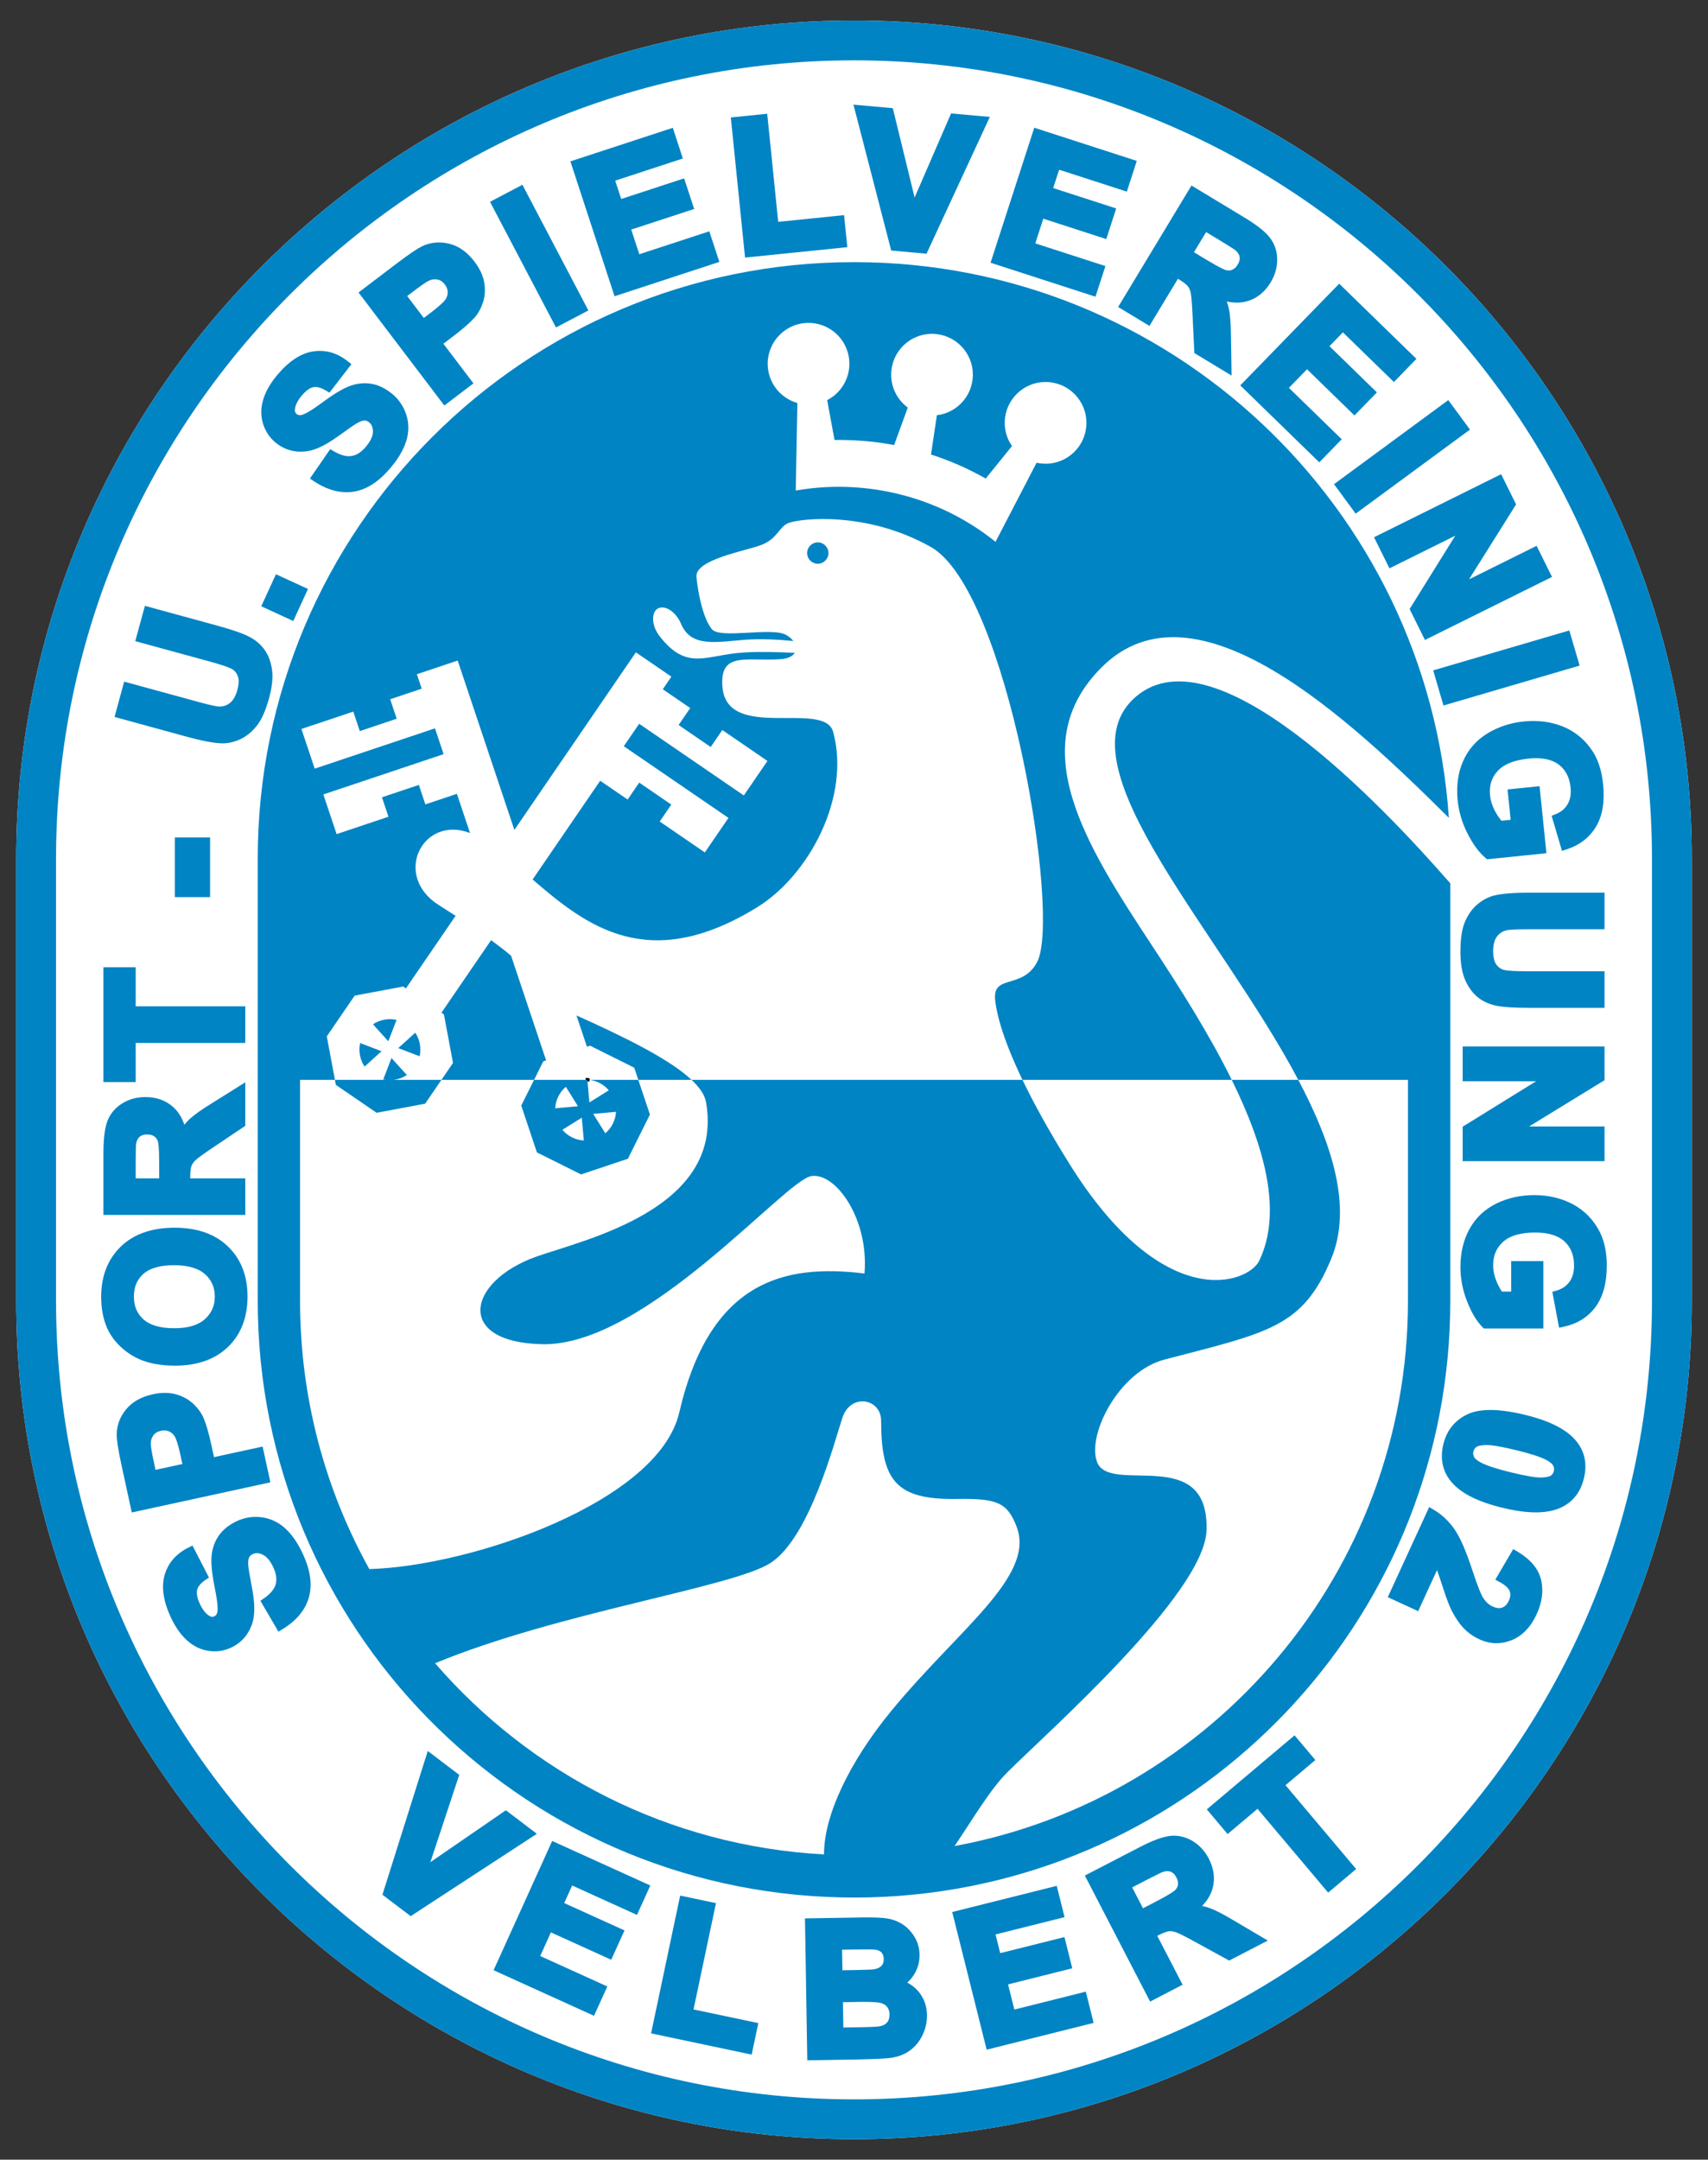 <?xml version="1.0" encoding="UTF-8" standalone="no"?>
<!-- Created with Inkscape (http://www.inkscape.org/) -->

<svg
   xmlns:ns="http://ns.adobe.com/SaveForWeb/1.0/"
   xmlns:dc="http://purl.org/dc/elements/1.1/"
   xmlns:cc="http://creativecommons.org/ns#"
   xmlns:rdf="http://www.w3.org/1999/02/22-rdf-syntax-ns#"
   xmlns:svg="http://www.w3.org/2000/svg"
   xmlns="http://www.w3.org/2000/svg"
   version="1.1"
   width="523.369"
   height="661.447"
   viewBox="0 0 523.369 661.447"
   id="svg2"
   xml:space="preserve"><rect x="0" y="0" width="523.369" height="661.447" fill="#333333" stroke="none"/><defs
   id="defs3131" />
<path
   d="M 261.685,655.174 C 120.129,655.174 4.964,540.009 4.964,398.452 V 262.995 C 4.964,121.439 120.129,6.274 261.685,6.274 c 141.556,0 256.721,115.166 256.721,256.721 v 135.458 c 0,141.557 -115.165,256.721 -256.721,256.721 z"
   id="path3277"
   style="fill:#ffffff" />
<path
   d="M 261.685,655.174 C 120.129,655.174 4.964,540.009 4.964,398.452 V 262.995 C 4.964,121.439 120.129,6.274 261.685,6.274 c 141.556,0 256.721,115.166 256.721,256.721 v 135.458 c 0,141.557 -115.165,256.721 -256.721,256.721 z m 0,-636.693 C 126.86,18.481 17.172,128.169 17.172,262.994 v 135.458 c 0,134.826 109.688,244.514 244.513,244.514 134.825,0 244.514,-109.688 244.514,-244.514 V 262.995 C 506.198,128.17 396.51,18.481 261.685,18.481 z"
   id="path3287"
   style="fill:#0184c4" />
<path
   d="m 261.685,568.194 c 93.595,0 169.742,-76.146 169.742,-169.741 V 330.724 H 91.945 v 67.729 c 0,93.595 76.145,169.741 169.74,169.741 z"
   id="path3289"
   style="fill:none" />
<path
   d="m 327.615,356.317 c 28.999,46.549 54.92,36.694 58.226,29.829 7.215,-14.978 1.653,-35.005 -8.407,-55.423 H 313.31 c 3.397,7.069 8.04,15.537 14.305,25.594 l 0,0 z"
   id="path3291"
   style="fill:none" />
<path
   d="m 185.48,347.091 c 1.942,-1.65 3.129,-4.033 3.278,-6.574 l -6.984,0.625 3.706,5.949 z"
   id="path3293"
   style="fill:none" />
<path
   d="m 172.318,346.021 c 1.65,1.938 4.033,3.131 6.576,3.278 l -0.624,-6.985 -5.952,3.707 0,0 z"
   id="path3295"
   style="fill:none" />
<path
   d="m 311.475,467.459 c -2.833,-7.26 -5.926,-8.58 -18.285,-8.379 -18.524,0.301 -23.188,-5.529 -23.188,-23.899 0,-6.93 -9.331,-8.585 -11.851,-1.022 -2.521,7.561 -10.042,36.792 -22.064,44.537 -11.576,7.455 -65.162,15.105 -102.759,30.709 29.272,33.821 71.658,55.992 119.17,58.539 -0.042,-11.73 7.545,-28.035 20.566,-43.893 20.634,-25.128 44.366,-41.335 38.411,-56.592 l 0,0 z"
   id="path3297"
   style="fill:none" />
<path
   d="m 407.906,385.533 c -8.721,21.041 -19.287,22.556 -51.075,30.85 -14.097,3.678 -23.903,23.29 -20.636,31.463 4.025,10.062 34.361,-5.623 33.508,20.839 -0.631,19.531 -49.117,62.191 -61.089,74.163 -5.252,5.251 -10.495,14.229 -16.107,22.534 78.932,-14.538 138.921,-83.856 138.921,-166.929 v -67.729 h -33.609 c 10.577,19.984 16.565,39.175 10.087,54.809 l 0,0 z"
   id="path3299"
   style="fill:none" />
<path
   d="m 186.553,333.927 c -1.508,-1.773 -3.63,-2.907 -5.924,-3.204 h -0.646 l 0.619,6.911 5.951,-3.707 z"
   id="path3301"
   style="fill:none" />
<path
   d="m 120.672,330.724 h -2.455 c 0.819,0.11 1.644,0.105 2.455,0 z"
   id="path3303"
   style="fill:none" />
<path
   d="m 208.134,432.619 c 9.361,-40.343 32.129,-45.622 56.759,-42.59 1.431,-16.549 -8.784,-31.088 -16.344,-29.827 -8.104,1.351 -50.832,52.113 -82.334,51.483 -26.91,-0.538 -23.087,-19.204 -2.044,-26.763 14.354,-5.156 58.033,-14.441 52.153,-47.439 -0.391,-2.191 -1.95,-4.45 -4.415,-6.758 h -16.318 l 3.558,10.625 -6.747,13.536 -14.342,4.803 -13.537,-6.742 -4.801,-14.345 3.925,-7.875 h -28.38 l -5.002,7.306 -14.865,2.781 -12.479,-8.545 -0.289,-1.542 H 91.945 v 67.729 c 0,29.766 7.711,57.761 21.225,82.106 31.524,-0.936 88.621,-20.606 94.964,-47.943 l 0,0 z"
   id="path3305"
   style="fill:none" />
<path
   d="m 173.389,332.854 c -1.941,1.651 -3.127,4.036 -3.276,6.579 l 6.983,-0.625 -3.707,-5.954 z"
   id="path3307"
   style="fill:none" />
<path
   d="m 179.976,330.651 0.007,0.072 h 0.646 c -0.218,-0.029 -0.433,-0.058 -0.653,-0.072 l 0,0 z"
   id="path3309"
   style="fill:none;stroke:#000000;stroke-width:0.981;stroke-miterlimit:10" />
<path
   d="m 319.415,117.032 c -6.892,0.537 -12.042,6.559 -11.505,13.453 0.179,2.283 0.967,4.367 2.188,6.124 l -8.054,9.953 c -5.292,-3.003 -10.901,-5.464 -16.764,-7.36 l 1.798,-12.03 c 6.63,-0.793 11.514,-6.67 10.987,-13.388 -0.539,-6.892 -6.562,-12.039 -13.454,-11.501 -6.892,0.54 -12.04,6.562 -11.501,13.453 0.293,3.769 2.234,7.007 5.054,9.088 l -4.188,11.491 c -0.207,-0.039 -0.419,-0.092 -0.628,-0.13 -5.833,-1.06 -11.747,-1.515 -17.633,-1.431 l -2.251,-12.208 c 4.355,-2.236 7.172,-6.928 6.767,-12.117 -0.537,-6.89 -6.561,-12.039 -13.453,-11.5 -6.892,0.541 -12.04,6.561 -11.502,13.453 0.42,5.364 4.168,9.66 9.054,11.05 l -0.227,12.2 -0.152,8.202 -0.12,6.401 c 3.053,-0.529 6.165,-0.887 9.328,-1.047 5.86,-0.296 11.789,0.088 17.621,1.147 12.755,2.315 24.45,7.701 34.271,15.61 l 2.724,-5.247 4.013,-7.723 5.844,-11.254 c 1.193,0.266 2.448,0.365 3.73,0.264 6.893,-0.538 12.043,-6.56 11.503,-13.451 -0.536,-6.894 -6.56,-12.043 -13.45,-11.502 l 0,0 z M 180.63,330.724 h 14.961 l 3.558,10.625 -6.746,13.536 -14.342,4.804 -13.538,-6.743 -4.8,-14.345 3.925,-7.875 h 16.335 l 0.619,6.911 5.952,-3.707 c -1.508,-1.776 -3.63,-2.91 -5.924,-3.206 l 0,0 z m -10.516,8.71 6.982,-0.625 -3.707,-5.954 c -1.941,1.651 -3.127,4.037 -3.275,6.579 l 0,0 z m 8.78,9.865 -0.624,-6.985 -5.952,3.707 c 1.65,1.937 4.034,3.13 6.576,3.278 l 0,0 z m 9.865,-8.782 -6.985,0.625 3.705,5.949 c 1.943,-1.651 3.13,-4.033 3.28,-6.574 z m 61.833,-167.863 c -1.806,0 -3.27,-1.463 -3.27,-3.269 0,-1.806 1.463,-3.269 3.27,-3.269 1.805,0 3.269,1.463 3.269,3.269 0,1.805 -1.464,3.269 -3.269,3.269 z m -123.355,143.63 c 1.416,2.118 1.904,4.737 1.351,7.224 l -6.544,-2.512 5.193,-4.712 z m -5.732,-3.924 -2.513,6.547 -4.709,-5.194 c 2.119,-1.417 4.737,-1.906 7.222,-1.353 z m -9.793,14.306 c -1.416,-2.117 -1.906,-4.735 -1.354,-7.221 l 6.546,2.513 -5.192,4.708 z m 6.505,4.058 h -15.586 l 0.29,1.542 12.479,8.545 14.865,-2.781 5.002,-7.306 h -14.595 c 1.415,-0.185 2.785,-0.68 3.991,-1.486 l -4.71,-5.193 -2.512,6.548 c 0.258,0.055 0.517,0.095 0.776,0.131 z m 45.431,0 2.82,-5.662 0.872,-0.291 -10.733,-32.063 c -1.7,-1.424 -3.716,-3.004 -6.123,-4.771 l -15.216,22.226 0.759,0.52 2.783,14.864 -3.543,5.175 28.381,0.002 0,0 z m 48.261,0 c -6.69,-6.272 -20.106,-12.929 -35.271,-19.73 l 3.212,9.59 0.96,-0.324 13.537,6.746 1.244,3.717 16.318,10e-4 0,0 z m 232.488,-60.189 v 60.189 67.729 c 0,94.682 -72.018,172.538 -164.262,181.789 -6.068,0.608 -12.223,0.922 -18.45,0.922 -1.193,0 -2.383,-0.021 -3.571,-0.044 C 158.855,579.214 78.973,498.169 78.973,398.454 v -67.73 -67.729 c 0,-100.909 81.804,-182.712 182.712,-182.712 96.698,0 175.841,75.125 182.276,170.192 -30.429,-30.204 -77.61,-74.7 -106.338,-46.153 -24.237,24.086 -4.987,54.335 15.323,85.189 8.496,12.908 17.556,27.152 24.484,41.212 h -64.124 c -5.647,-11.741 -7.861,-19.614 -8.37,-24.459 -0.851,-8.09 8.376,-3.065 12.871,-11.646 7.364,-14.061 -9.057,-113.795 -32.551,-127.079 -19.588,-11.075 -39.977,-8.783 -43.654,-7.353 -2.9,1.128 -3.336,4.852 -8.378,6.743 -5.039,1.891 -20.371,4.452 -19.816,9.806 0.612,5.926 2.179,12.789 4.699,15.939 2.52,3.149 18.377,-0.733 22.788,1.788 0.961,0.548 1.684,1.189 2.193,1.859 -4.976,-0.49 -10.178,-0.715 -14.604,-0.388 -8.877,0.655 -16.636,2.494 -19.745,-4.76 -1.766,-4.12 -5.114,-5.872 -7.102,-4.839 -1.991,1.032 -2.232,5.051 0.533,8.581 8.441,10.773 14.173,5.617 25.769,4.921 4.818,-0.29 10.374,-0.142 15.591,0.11 -0.635,1.002 -2.009,1.755 -4.176,1.925 -10.42,0.817 -18.934,-2.62 -17.978,8.578 1.43,16.753 31.236,3.885 33.914,13.69 5.438,19.915 -7.355,43.924 -23.291,53.732 -33.342,20.516 -52.275,5.75 -68.797,-8.511 l 20.706,-30.246 8.41,5.758 3.551,-5.188 9.834,6.737 -3.549,5.184 13.825,9.465 7.236,-10.571 -32.07,-21.954 4.709,-6.877 32.071,21.956 7.235,-10.571 -13.825,-9.465 -3.558,5.198 -9.833,-6.738 3.556,-5.193 -8.409,-5.757 2.639,-3.855 -10.882,-7.45 -37.234,54.385 -17.367,-51.871 -12.506,4.187 1.482,4.43 -9.664,3.236 1.999,5.968 -11.303,3.789 -1.998,-5.973 -15.889,5.319 4.067,12.149 36.854,-12.339 2.646,7.903 -36.854,12.339 4.067,12.148 15.888,-5.319 -1.995,-5.957 11.302,-3.789 1.996,5.962 9.664,-3.236 4.019,12.004 c -14.52,-5.594 -23.943,13.079 -9.475,22.131 1.804,1.128 3.462,2.19 5.056,3.227 l -15.222,22.232 -0.836,-0.573 -14.866,2.782 -8.543,12.481 2.494,13.321 H 91.945 v 67.729 c 0,29.766 7.712,57.761 21.225,82.106 31.524,-0.934 88.621,-20.604 94.965,-47.94 9.36,-40.344 32.129,-45.622 56.759,-42.59 1.431,-16.549 -8.783,-31.088 -16.344,-29.827 -8.103,1.351 -50.832,52.113 -82.333,51.483 -26.911,-0.539 -23.087,-19.203 -2.044,-26.763 14.354,-5.156 58.033,-14.441 52.153,-47.439 -0.391,-2.192 -1.95,-4.45 -4.416,-6.758 h 101.398 c 3.399,7.068 8.042,15.537 14.307,25.594 28.999,46.549 54.92,36.694 58.226,29.829 7.215,-14.978 1.653,-35.006 -8.407,-55.423 h 20.386 c 10.577,19.984 16.566,39.176 10.087,54.809 -8.721,21.041 -19.287,22.556 -51.075,30.85 -14.097,3.678 -23.903,23.291 -20.636,31.463 4.025,10.063 34.361,-5.623 33.508,20.839 -0.631,19.531 -49.117,62.191 -61.089,74.163 -5.252,5.251 -10.495,14.229 -16.107,22.534 C 371.44,550.85 431.429,481.532 431.429,398.459 V 330.726 H 397.82 c -24.073,-45.483 -71.956,-95.074 -50.999,-116.191 23.884,-24.072 77.032,32.457 97.576,56 z M 252.499,567.943 c -0.043,-11.73 7.546,-28.035 20.565,-43.893 20.634,-25.128 44.365,-41.335 38.409,-56.592 -2.833,-7.26 -5.925,-8.58 -18.285,-8.379 C 274.664,459.381 270,453.551 270,435.181 c 0,-6.93 -9.33,-8.585 -11.85,-1.022 -2.521,7.561 -10.043,36.792 -22.065,44.537 -11.576,7.455 -65.162,15.105 -102.758,30.709 29.275,33.821 71.661,55.991 119.172,58.538 l 0,0 z"
   id="path3311"
   style="fill:#0184c4" />
<g
   transform="matrix(0.981,0,0,0.981,-28.222,-83.761)"
   id="g3313">
	<g
   id="g3315">
		<path
   d="m 123.419,570.625 c -1.577,-3.42 -3.418,-6.112 -5.476,-8.006 -2.145,-1.971 -4.616,-3.157 -7.345,-3.528 -2.703,-0.366 -5.305,0.013 -7.708,1.116 -2.621,1.21 -4.61,2.822 -5.916,4.794 -1.299,1.96 -2.024,4.203 -2.155,6.663 -0.124,2.345 0.234,5.546 1.094,9.787 1.012,5.001 0.886,6.769 0.721,7.372 -0.209,0.763 -0.593,1.023 -0.906,1.169 -0.523,0.241 -0.946,0.219 -1.462,-0.072 -1.176,-0.661 -2.211,-1.949 -3.077,-3.825 -0.824,-1.793 -1.109,-3.256 -0.843,-4.353 0.259,-1.059 1.118,-2.093 2.554,-3.072 l 1.137,-0.775 -5.147,-9.991 -1.376,0.691 c -3.771,1.895 -6.231,4.752 -7.317,8.493 -1.069,3.673 -0.438,8.085 1.877,13.113 1.408,3.055 3.111,5.499 5.062,7.264 2.028,1.838 4.302,2.952 6.761,3.312 0.643,0.095 1.286,0.143 1.911,0.143 1.757,0 3.458,-0.375 5.058,-1.112 3.367,-1.551 5.647,-4.198 6.778,-7.868 0.794,-2.58 0.734,-6.172 -0.185,-10.979 -0.654,-3.445 -1.036,-5.688 -1.131,-6.652 -0.138,-1.515 0.046,-2.28 0.226,-2.658 0.226,-0.477 0.588,-0.817 1.145,-1.072 0.959,-0.445 1.968,-0.378 3.145,0.181 1.253,0.595 2.375,1.952 3.334,4.034 0.894,1.938 1.13,3.688 0.703,5.198 -0.432,1.523 -1.64,2.984 -3.592,4.346 l -1.177,0.822 5.626,9.631 1.354,-0.828 c 4.283,-2.622 7.025,-5.934 8.149,-9.845 1.121,-3.897 0.508,-8.435 -1.822,-13.493 z"
   id="path3317"
   style="fill:#0184c4" />
		<path
   d="m 69.93,557.578 -3.167,-14.561 c -1.114,-5.128 -1.616,-8.464 -1.532,-10.203 0.117,-2.771 1.143,-5.324 3.046,-7.579 1.902,-2.256 4.659,-3.788 8.19,-4.556 2.711,-0.585 5.159,-0.582 7.278,0.012 2.111,0.597 3.912,1.578 5.351,2.917 1.406,1.307 2.476,2.75 3.18,4.29 0.865,1.994 1.684,4.804 2.514,8.62 l 0.823,3.782 15.186,-3.302 2.427,11.166 -43.296,9.414 z m 10.127,-25.621 c -0.319,0 -0.655,0.038 -0.999,0.112 -1.082,0.235 -1.871,0.716 -2.409,1.465 -0.563,0.785 -0.819,1.666 -0.783,2.694 0.017,0.637 0.198,2.116 0.963,5.633 l 0.523,2.407 8.384,-1.824 -0.636,-2.927 c -0.855,-3.936 -1.498,-5.297 -1.806,-5.76 -0.483,-0.729 -1.079,-1.229 -1.82,-1.532 -0.452,-0.18 -0.916,-0.268 -1.417,-0.268 z"
   id="path3319"
   style="fill:#0184c4" />
		<path
   d="m 83.478,511.742 c -4.397,0 -8.163,-0.677 -11.194,-2.015 -2.263,-1.011 -4.314,-2.403 -6.104,-4.143 -1.812,-1.76 -3.178,-3.725 -4.061,-5.843 -1.161,-2.74 -1.751,-5.933 -1.751,-9.479 0,-6.48 2.061,-11.76 6.123,-15.688 4.047,-3.918 9.698,-5.903 16.792,-5.903 7.036,0 12.651,1.971 16.689,5.857 4.055,3.903 6.112,9.159 6.112,15.622 0,6.535 -2.046,11.827 -6.08,15.731 -4.023,3.89 -9.583,5.861 -16.526,5.861 l 0,0 z m -0.394,-31.363 c -4.305,0 -7.512,0.914 -9.53,2.712 -1.995,1.778 -2.964,4.097 -2.964,7.087 0,2.991 0.984,5.325 3.007,7.13 2.046,1.826 5.276,2.752 9.601,2.752 4.25,0 7.47,-0.954 9.571,-2.836 2.08,-1.861 3.093,-4.167 3.093,-7.047 0,-2.877 -1.001,-5.167 -3.062,-7.001 -2.085,-1.855 -5.353,-2.797 -9.716,-2.797 l 0,0 z"
   id="path3321"
   style="fill:#0184c4" />
		<path
   d="M 105.379,464.689 H 61.071 v -19.063 c 0,-4.632 0.394,-7.947 1.207,-10.138 0.858,-2.313 2.397,-4.187 4.574,-5.565 2.138,-1.354 4.602,-2.04 7.325,-2.04 3.471,0 6.399,1.053 8.698,3.128 1.544,1.393 2.708,3.243 3.476,5.524 0.541,-0.663 1.103,-1.27 1.685,-1.813 1.346,-1.255 3.611,-2.863 6.93,-4.918 l 10.411,-6.517 v 13.585 l -9.652,6.476 c -3.885,2.59 -5.328,3.727 -5.856,4.226 -0.647,0.61 -1.09,1.245 -1.314,1.884 -0.17,0.489 -0.374,1.523 -0.374,3.671 v 0.13 h 17.197 v 11.429 h 0.001 z m -34.228,-11.43 h 7.342 v -4.598 c 0,-5.169 -0.296,-6.601 -0.423,-6.976 -0.229,-0.671 -0.603,-1.178 -1.146,-1.548 -0.563,-0.385 -1.289,-0.571 -2.215,-0.571 -1.009,0 -1.774,0.239 -2.34,0.729 -0.572,0.499 -0.934,1.224 -1.099,2.214 -0.041,0.298 -0.119,1.509 -0.119,5.813 v 4.937 z"
   id="path3323"
   style="fill:#0184c4" />
		<path
   d="m 71.151,423.215 h -10.08 v -35.85 h 10.08 v 12.196 h 34.227 V 410.99 H 71.151 v 12.225 z"
   id="path3325"
   style="fill:#0184c4" />
		<path
   d="M 94.391,365.463 H 83.384 V 346.84 h 11.008 l -10e-4,18.623 z"
   id="path3327"
   style="fill:#0184c4" />
		<path
   d="m 98.306,317.453 -0.414,-0.007 c -2.567,-0.104 -6.05,-0.766 -10.654,-2.026 l -22.695,-6.208 3.014,-11.024 23.024,6.298 c 4.111,1.125 5.764,1.418 6.424,1.466 0.104,0.006 0.228,0.01 0.35,0.01 1.194,0 2.235,-0.352 3.181,-1.075 1.054,-0.806 1.853,-2.175 2.369,-4.07 0.524,-1.916 0.553,-3.431 0.088,-4.501 -0.462,-1.061 -1.147,-1.792 -2.092,-2.237 -1.204,-0.565 -3.358,-1.274 -6.402,-2.106 l -23.483,-6.424 3.014,-11.024 22.373,6.119 c 4.93,1.35 8.281,2.507 10.246,3.54 2.076,1.092 3.723,2.529 4.897,4.271 1.172,1.735 1.916,3.835 2.214,6.239 0.295,2.364 -0.017,5.25 -0.928,8.576 -1.105,4.044 -2.405,6.938 -3.974,8.849 -1.562,1.903 -3.333,3.3 -5.262,4.152 -1.779,0.784 -3.558,1.182 -5.29,1.182 z"
   id="path3329"
   style="fill:#0184c4" />
		<path
   d="m 120.372,279.263 -10.002,-4.597 4.595,-10.001 10.003,4.595 -4.596,10.003 z"
   id="path3331"
   style="fill:#0184c4" />
		<path
   d="m 136.991,239.055 c -3.301,0 -6.698,-1.14 -10.098,-3.388 l -1.324,-0.875 6.339,-9.179 1.243,0.719 c 2.057,1.191 3.875,1.671 5.456,1.41 1.549,-0.253 3.033,-1.208 4.411,-2.841 1.48,-1.752 2.235,-3.343 2.244,-4.729 0.007,-1.313 -0.366,-2.243 -1.174,-2.925 -0.467,-0.394 -0.931,-0.579 -1.456,-0.582 -0.001,0 -0.001,0 -0.001,0 -0.423,0 -1.194,0.161 -2.504,0.924 -0.835,0.497 -2.704,1.793 -5.542,3.844 -3.964,2.869 -7.191,4.446 -9.865,4.822 -3.803,0.529 -7.178,-0.42 -10,-2.804 -1.829,-1.543 -3.119,-3.529 -3.832,-5.901 -0.716,-2.376 -0.671,-4.908 0.131,-7.526 0.775,-2.52 2.267,-5.099 4.435,-7.667 3.571,-4.226 7.299,-6.668 11.08,-7.259 3.844,-0.598 7.488,0.425 10.793,3.025 l 1.211,0.953 -6.869,8.9 -1.184,-0.701 c -1.494,-0.884 -2.775,-1.232 -3.867,-1.011 -1.104,0.223 -2.309,1.101 -3.583,2.607 -1.334,1.582 -2.062,3.065 -2.162,4.409 -0.044,0.586 0.122,0.991 0.555,1.357 0.398,0.336 0.86,0.424 1.438,0.325 0.621,-0.108 2.273,-0.74 6.375,-3.779 3.477,-2.576 6.226,-4.257 8.401,-5.139 2.281,-0.921 4.624,-1.215 6.948,-0.873 2.34,0.347 4.646,1.467 6.85,3.33 2.024,1.709 3.464,3.898 4.278,6.506 0.821,2.628 0.793,5.37 -0.081,8.147 -0.842,2.666 -2.5,5.477 -4.93,8.355 -3.596,4.254 -7.446,6.734 -11.448,7.37 -0.746,0.116 -1.51,0.176 -2.268,0.176 l 0,0 z"
   id="path3333"
   style="fill:#0184c4" />
		<path
   d="m 167.555,211.984 -26.798,-35.285 11.869,-9.015 c 4.176,-3.171 6.99,-5.033 8.605,-5.693 2.548,-1.056 5.319,-1.207 8.159,-0.434 2.847,0.774 5.399,2.625 7.584,5.505 1.677,2.209 2.708,4.432 3.058,6.604 0.349,2.167 0.22,4.213 -0.386,6.078 -0.592,1.826 -1.45,3.405 -2.55,4.694 -1.445,1.63 -3.648,3.558 -6.756,5.917 l -3.081,2.34 9.399,12.375 -9.103,6.914 z m -11.599,-34.172 5.188,6.833 2.386,-1.812 c 3.206,-2.436 4.17,-3.593 4.46,-4.066 0.458,-0.745 0.66,-1.496 0.621,-2.292 -0.041,-0.798 -0.327,-1.538 -0.873,-2.258 -0.672,-0.882 -1.439,-1.395 -2.347,-1.567 -0.938,-0.174 -1.853,-0.041 -2.772,0.426 -0.569,0.286 -1.839,1.076 -4.701,3.25 l -1.962,1.486 0,0 z"
   id="path3335"
   style="fill:#0184c4" />
		<path
   d="m 202.431,187.615 -20.601,-39.227 10.118,-5.315 20.602,39.229 -10.119,5.313 z"
   id="path3337"
   style="fill:#0184c4" />
		<path
   d="m 220.726,177.869 -13.791,-42.108 31.987,-10.476 3.138,9.581 -21.125,6.917 1.874,5.723 19.655,-6.438 3.129,9.554 -19.656,6.436 2.521,7.699 21.872,-7.162 3.129,9.552 -32.733,10.722 z"
   id="path3339"
   style="fill:#0184c4" />
		<path
   d="m 261.492,165.798 -4.45,-43.745 11.371,-1.157 3.43,33.745 20.576,-2.092 1.017,10 -31.946,3.249 h 0.002 z"
   id="path3341"
   style="fill:#0184c4" />
		<path
   d="m 318.172,164.593 -11.026,-0.994 -11.797,-45.55 12.292,1.108 6.813,27.891 11.391,-26.251 12.108,1.09 -19.781,42.706 0,0 z"
   id="path3343"
   style="fill:#0184c4" />
		<path
   d="m 370.951,178.017 -32.771,-10.605 13.645,-42.156 32.022,10.363 -3.104,9.59 -21.147,-6.843 -1.854,5.729 19.679,6.367 -3.096,9.564 -19.678,-6.369 -2.496,7.708 21.898,7.087 -3.098,9.565 0,0 z"
   id="path3345"
   style="fill:#0184c4" />
		<path
   d="m 413.462,202.636 -11.629,-7.027 -0.551,-11.611 c -0.208,-4.667 -0.435,-6.488 -0.588,-7.195 -0.188,-0.874 -0.502,-1.579 -0.931,-2.097 -0.333,-0.404 -1.112,-1.114 -2.951,-2.224 l -0.111,-0.067 -8.894,14.721 -9.782,-5.911 22.912,-37.923 16.316,9.857 c 3.963,2.393 6.597,4.446 8.052,6.275 1.536,1.929 2.342,4.214 2.398,6.792 0.054,2.528 -0.633,4.992 -2.041,7.323 -1.799,2.975 -4.212,4.936 -7.176,5.831 -1.988,0.599 -4.173,0.644 -6.527,0.118 0.29,0.808 0.518,1.602 0.682,2.379 0.377,1.798 0.581,4.57 0.626,8.477 l 0.195,12.282 0,0 z m -11.751,-38.511 3.936,2.378 c 4.427,2.674 5.802,3.159 6.188,3.244 0.251,0.055 0.495,0.082 0.728,0.082 l 0,0 c 0.415,0 0.804,-0.085 1.19,-0.262 0.614,-0.28 1.164,-0.818 1.635,-1.6 0.523,-0.862 0.715,-1.64 0.586,-2.38 -0.131,-0.751 -0.563,-1.433 -1.326,-2.084 -0.232,-0.189 -1.226,-0.881 -4.915,-3.11 l -4.225,-2.553 -3.797,6.285 z"
   id="path3347"
   style="fill:#0184c4" />
		<path
   d="m 440.855,229.725 -24.684,-24.022 30.901,-31.752 24.121,23.474 -7.029,7.224 -15.929,-15.503 -4.203,4.315 14.823,14.426 -7.012,7.204 -14.821,-14.426 -5.651,5.806 16.495,16.052 -7.011,7.202 z"
   id="path3349"
   style="fill:#0184c4" />
		<path
   d="m 452.226,245.75 -6.771,-9.207 35.697,-26.248 6.771,9.208 -35.697,26.247 0,0 z"
   id="path3351"
   style="fill:#0184c4" />
		<path
   d="m 473.856,285.178 -4.783,-9.648 14.257,-22.901 -20.56,10.192 -4.812,-9.711 39.698,-19.68 4.671,9.426 -14.688,23.393 21.1,-10.46 4.813,9.71 -39.696,19.679 0,0 z"
   id="path3353"
   style="fill:#0184c4" />
		<path
   d="m 479.648,305.641 -3.213,-10.967 42.52,-12.46 3.216,10.967 -42.523,12.46 0,0 z"
   id="path3355"
   style="fill:#0184c4" />
		<path
   d="m 493.272,353.652 -0.506,-0.425 c -2.005,-1.689 -3.883,-4.233 -5.584,-7.562 -1.693,-3.32 -2.736,-6.802 -3.099,-10.349 -0.463,-4.534 0.099,-8.661 1.673,-12.266 1.596,-3.652 4.15,-6.572 7.595,-8.679 3.369,-2.059 7.178,-3.317 11.324,-3.74 4.507,-0.461 8.682,0.088 12.406,1.629 3.782,1.567 6.858,4.146 9.146,7.665 1.755,2.683 2.862,6.146 3.287,10.292 0.552,5.406 -0.187,9.849 -2.194,13.208 -2.033,3.396 -5.106,5.787 -9.134,7.107 l -1.523,0.499 -3.232,-10.958 1.313,-0.526 c 1.638,-0.656 2.839,-1.666 3.67,-3.085 0.839,-1.434 1.144,-3.137 0.933,-5.204 -0.326,-3.196 -1.542,-5.549 -3.712,-7.191 -2.174,-1.644 -5.356,-2.267 -9.435,-1.851 -4.453,0.457 -7.691,1.758 -9.625,3.867 -1.914,2.087 -2.691,4.594 -2.377,7.661 0.154,1.531 0.623,3.065 1.389,4.56 0.652,1.271 1.384,2.382 2.176,3.315 l 2.867,-0.293 -0.97,-9.477 10,-1.023 2.142,20.931 -18.53,1.895 0,0 z"
   id="path3357"
   style="fill:#0184c4" />
		<path
   d="M 529.953,400.036 H 506.76 c -5.105,0 -8.643,-0.232 -10.815,-0.711 -2.288,-0.503 -4.257,-1.454 -5.852,-2.827 -1.584,-1.363 -2.856,-3.191 -3.782,-5.434 -0.906,-2.201 -1.367,-5.067 -1.367,-8.519 0,-4.198 0.491,-7.334 1.497,-9.586 1.006,-2.248 2.346,-4.062 3.982,-5.39 1.625,-1.322 3.37,-2.211 5.187,-2.639 2.508,-0.578 6.04,-0.857 10.813,-0.857 h 23.53 v 11.429 h -23.869 c -4.273,0.002 -5.939,0.154 -6.583,0.28 -1.302,0.275 -2.331,0.918 -3.125,1.96 -0.805,1.056 -1.213,2.587 -1.213,4.552 0,1.985 0.372,3.454 1.104,4.364 0.728,0.902 1.581,1.428 2.61,1.607 1.309,0.227 3.575,0.342 6.73,0.342 h 24.345 l 10e-4,11.429 0,0 z"
   id="path3359"
   style="fill:#0184c4" />
		<path
   d="m 529.953,447.9 h -44.308 v -10.768 l 22.946,-14.188 -22.946,10e-4 v -10.839 h 44.308 v 10.519 l -23.552,14.436 h 23.552 V 447.9 z"
   id="path3361"
   style="fill:#0184c4" />
		<path
   d="m 510.845,500.133 h -18.627 l -0.458,-0.474 c -1.824,-1.885 -3.434,-4.607 -4.787,-8.093 -1.346,-3.47 -2.029,-7.04 -2.029,-10.609 0,-4.564 0.98,-8.613 2.912,-12.033 1.958,-3.47 4.797,-6.115 8.438,-7.859 3.558,-1.706 7.475,-2.57 11.646,-2.57 4.53,0 8.625,0.971 12.175,2.885 3.602,1.941 6.399,4.821 8.317,8.554 1.475,2.853 2.225,6.413 2.225,10.576 0,5.433 -1.188,9.777 -3.526,12.915 -2.366,3.171 -5.667,5.237 -9.811,6.141 l -1.565,0.341 -2.102,-11.229 1.359,-0.39 c 1.699,-0.489 2.997,-1.372 3.968,-2.698 0.979,-1.34 1.455,-3.001 1.455,-5.081 0,-3.211 -0.97,-5.675 -2.96,-7.533 -1.998,-1.857 -5.093,-2.8 -9.198,-2.8 -4.474,0 -7.827,0.966 -9.969,2.867 -2.115,1.881 -3.145,4.296 -3.145,7.38 0,1.543 0.311,3.116 0.921,4.677 0.52,1.332 1.132,2.512 1.826,3.521 h 2.883 v -9.527 h 10.052 l 0,21.039 0,0 z"
   id="path3363"
   style="fill:#0184c4" />
		<path
   d="m 508.497,557.55 c -3.011,0 -6.54,-0.489 -10.488,-1.452 -7.994,-1.949 -13.3,-4.721 -16.225,-8.468 -2.497,-3.213 -3.227,-7.045 -2.168,-11.388 1.065,-4.363 3.639,-7.515 7.648,-9.368 3.911,-1.805 9.872,-1.727 17.906,0.232 7.961,1.941 13.249,4.707 16.17,8.458 2.5,3.213 3.228,7.044 2.168,11.387 -1.062,4.344 -3.494,7.414 -7.232,9.122 -2.122,0.98 -4.741,1.477 -7.779,1.477 l 0,0 z m -15.374,-21.026 -0.178,0.003 c -2.078,0.049 -2.815,0.445 -3.036,0.612 -0.477,0.362 -0.766,0.805 -0.908,1.392 -0.144,0.583 -0.088,1.111 0.175,1.666 0.148,0.314 0.623,0.968 2.101,1.766 1.719,0.943 4.89,1.979 9.43,3.086 4.38,1.069 7.498,1.612 9.268,1.612 l 0.178,-0.003 c 2.083,-0.051 2.835,-0.45 3.062,-0.617 0.481,-0.36 0.771,-0.798 0.912,-1.382 0.142,-0.581 0.088,-1.112 -0.176,-1.661 -0.149,-0.32 -0.623,-0.972 -2.1,-1.769 -1.73,-0.947 -4.91,-1.985 -9.457,-3.095 -4.38,-1.067 -7.499,-1.61 -9.271,-1.61 l 0,0 z"
   id="path3365"
   style="fill:#0184c4" />
		<path
   d="m 496.21,598.392 c -1.795,0 -3.605,-0.413 -5.381,-1.23 -1.857,-0.853 -3.495,-2.018 -4.872,-3.458 -1.339,-1.403 -2.593,-3.23 -3.725,-5.437 -0.754,-1.464 -1.641,-3.797 -2.713,-7.127 -0.855,-2.655 -1.49,-4.517 -1.895,-5.554 l -5.885,12.798 -9.49,-4.362 12.936,-28.137 1.487,0.889 c 2.579,1.541 4.774,3.629 6.524,6.206 1.727,2.541 3.512,6.657 5.456,12.584 1.847,5.586 2.785,7.68 3.246,8.449 0.85,1.38 1.872,2.355 3.027,2.886 1.211,0.56 2.23,0.685 3.093,0.361 0.86,-0.317 1.533,-1.023 2.054,-2.158 0.512,-1.113 0.594,-2.092 0.25,-2.993 -0.352,-0.925 -1.415,-1.885 -3.074,-2.782 l -1.418,-0.768 5.609,-9.56 1.346,0.803 c 4.115,2.457 6.599,5.454 7.38,8.91 0.761,3.363 0.29,6.932 -1.399,10.604 -1.862,4.049 -4.493,6.784 -7.821,8.125 -1.561,0.632 -3.155,0.951 -4.735,0.951 l 0,0 z"
   id="path3367"
   style="fill:#0184c4" />
		<path
   d="m 157.043,683.605 -8.821,-6.69 14.161,-44.874 9.831,7.459 -9.018,27.259 23.581,-16.213 9.685,7.347 -39.419,25.712 0,0 z"
   id="path3369"
   style="fill:#0184c4" />
		<path
   d="m 214.312,714.716 -31.368,-14.228 18.301,-40.354 30.652,13.901 -4.164,9.183 -20.244,-9.183 -2.487,5.484 18.836,8.543 -4.152,9.153 -18.836,-8.541 -3.346,7.377 20.96,9.507 -4.152,9.158 0,0 z"
   id="path3371"
   style="fill:#0184c4" />
		<path
   d="m 263.559,726.835 -31.419,-6.633 9.082,-43.02 11.183,2.36 -7.006,33.187 20.236,4.271 -2.076,9.835 z"
   id="path3373"
   style="fill:#0184c4" />
		<path
   d="m 280.928,728.607 -0.721,-44.304 18.022,-0.293 c 3.38,-0.053 5.843,0.046 7.556,0.307 1.821,0.278 3.483,0.907 4.946,1.867 1.467,0.966 2.708,2.271 3.691,3.88 1.009,1.657 1.538,3.537 1.57,5.584 0.035,2.227 -0.54,4.308 -1.709,6.184 -0.593,0.954 -1.302,1.794 -2.125,2.516 1.481,0.775 2.722,1.791 3.705,3.035 1.587,2.002 2.413,4.396 2.46,7.113 0.033,2.11 -0.427,4.188 -1.368,6.179 -0.951,2.015 -2.294,3.66 -3.992,4.895 -1.693,1.232 -3.802,2.016 -6.263,2.327 -1.442,0.18 -4.773,0.33 -10.185,0.457 l -15.587,0.253 0,0 z m 11.135,-18.143 0.128,7.903 6.143,-0.099 c 3.77,-0.063 4.991,-0.219 5.383,-0.309 0.932,-0.185 1.626,-0.571 2.16,-1.192 0.511,-0.591 0.749,-1.399 0.73,-2.475 -0.015,-0.921 -0.23,-1.655 -0.657,-2.25 -0.421,-0.583 -1.027,-1 -1.854,-1.271 -0.461,-0.151 -1.771,-0.405 -5.37,-0.405 -0.475,0 -0.976,0.004 -1.501,0.014 l -5.162,0.084 0,0 z m -0.266,-16.381 0.105,6.415 3.895,-0.064 c 3.948,-0.063 5.363,-0.157 5.854,-0.225 1.077,-0.145 1.87,-0.495 2.429,-1.07 0.507,-0.522 0.747,-1.22 0.732,-2.13 -0.016,-0.889 -0.243,-1.564 -0.699,-2.064 -0.449,-0.49 -1.18,-0.793 -2.171,-0.897 -0.268,-0.026 -0.955,-0.059 -2.642,-0.059 -1.124,0 -2.55,0.015 -4.281,0.043 l -3.222,0.051 0,0 z"
   id="path3375"
   style="fill:#0184c4" />
		<path
   d="m 336.96,725.295 -10.762,-42.98 32.649,-8.175 2.447,9.776 -21.562,5.4 1.464,5.841 20.063,-5.023 2.441,9.749 -20.063,5.025 1.969,7.857 22.323,-5.589 2.444,9.75 -33.413,8.369 0,0 z"
   id="path3377"
   style="fill:#0184c4" />
		<path
   d="m 388.013,710.276 -20.386,-39.339 16.925,-8.771 c 4.115,-2.132 7.241,-3.307 9.558,-3.592 2.444,-0.307 4.822,0.205 7.044,1.5 2.186,1.275 3.93,3.148 5.18,5.566 1.6,3.083 2.013,6.166 1.229,9.161 -0.53,2.014 -1.638,3.899 -3.312,5.63 0.84,0.173 1.639,0.395 2.387,0.661 1.73,0.616 4.202,1.888 7.557,3.89 l 10.577,6.246 -12.063,6.248 -10.19,-5.589 c -4.086,-2.26 -5.76,-3.017 -6.444,-3.255 -0.842,-0.295 -1.597,-0.399 -2.279,-0.301 -0.513,0.073 -1.526,0.368 -3.433,1.356 l -0.115,0.06 7.913,15.271 -10.148,5.258 z m -5.601,-35.648 3.378,6.521 4.083,-2.116 c 4.592,-2.38 5.724,-3.299 5.997,-3.584 0.492,-0.514 0.77,-1.079 0.848,-1.73 0.084,-0.679 -0.085,-1.409 -0.51,-2.23 -0.465,-0.896 -1.028,-1.464 -1.726,-1.742 -0.706,-0.28 -1.521,-0.265 -2.473,0.043 -0.279,0.1 -1.386,0.584 -5.216,2.567 l -4.382,2.271 h 10e-4 z"
   id="path3379"
   style="fill:#0184c4" />
		<path
   d="m 443.628,676.258 -22.065,-26.164 -9.345,7.88 -6.498,-7.708 27.407,-23.109 6.497,7.706 -9.323,7.862 22.065,26.167 -8.738,7.366 0,0 z"
   id="path3381"
   style="fill:#0184c4" />
	</g>
</g>
</svg>